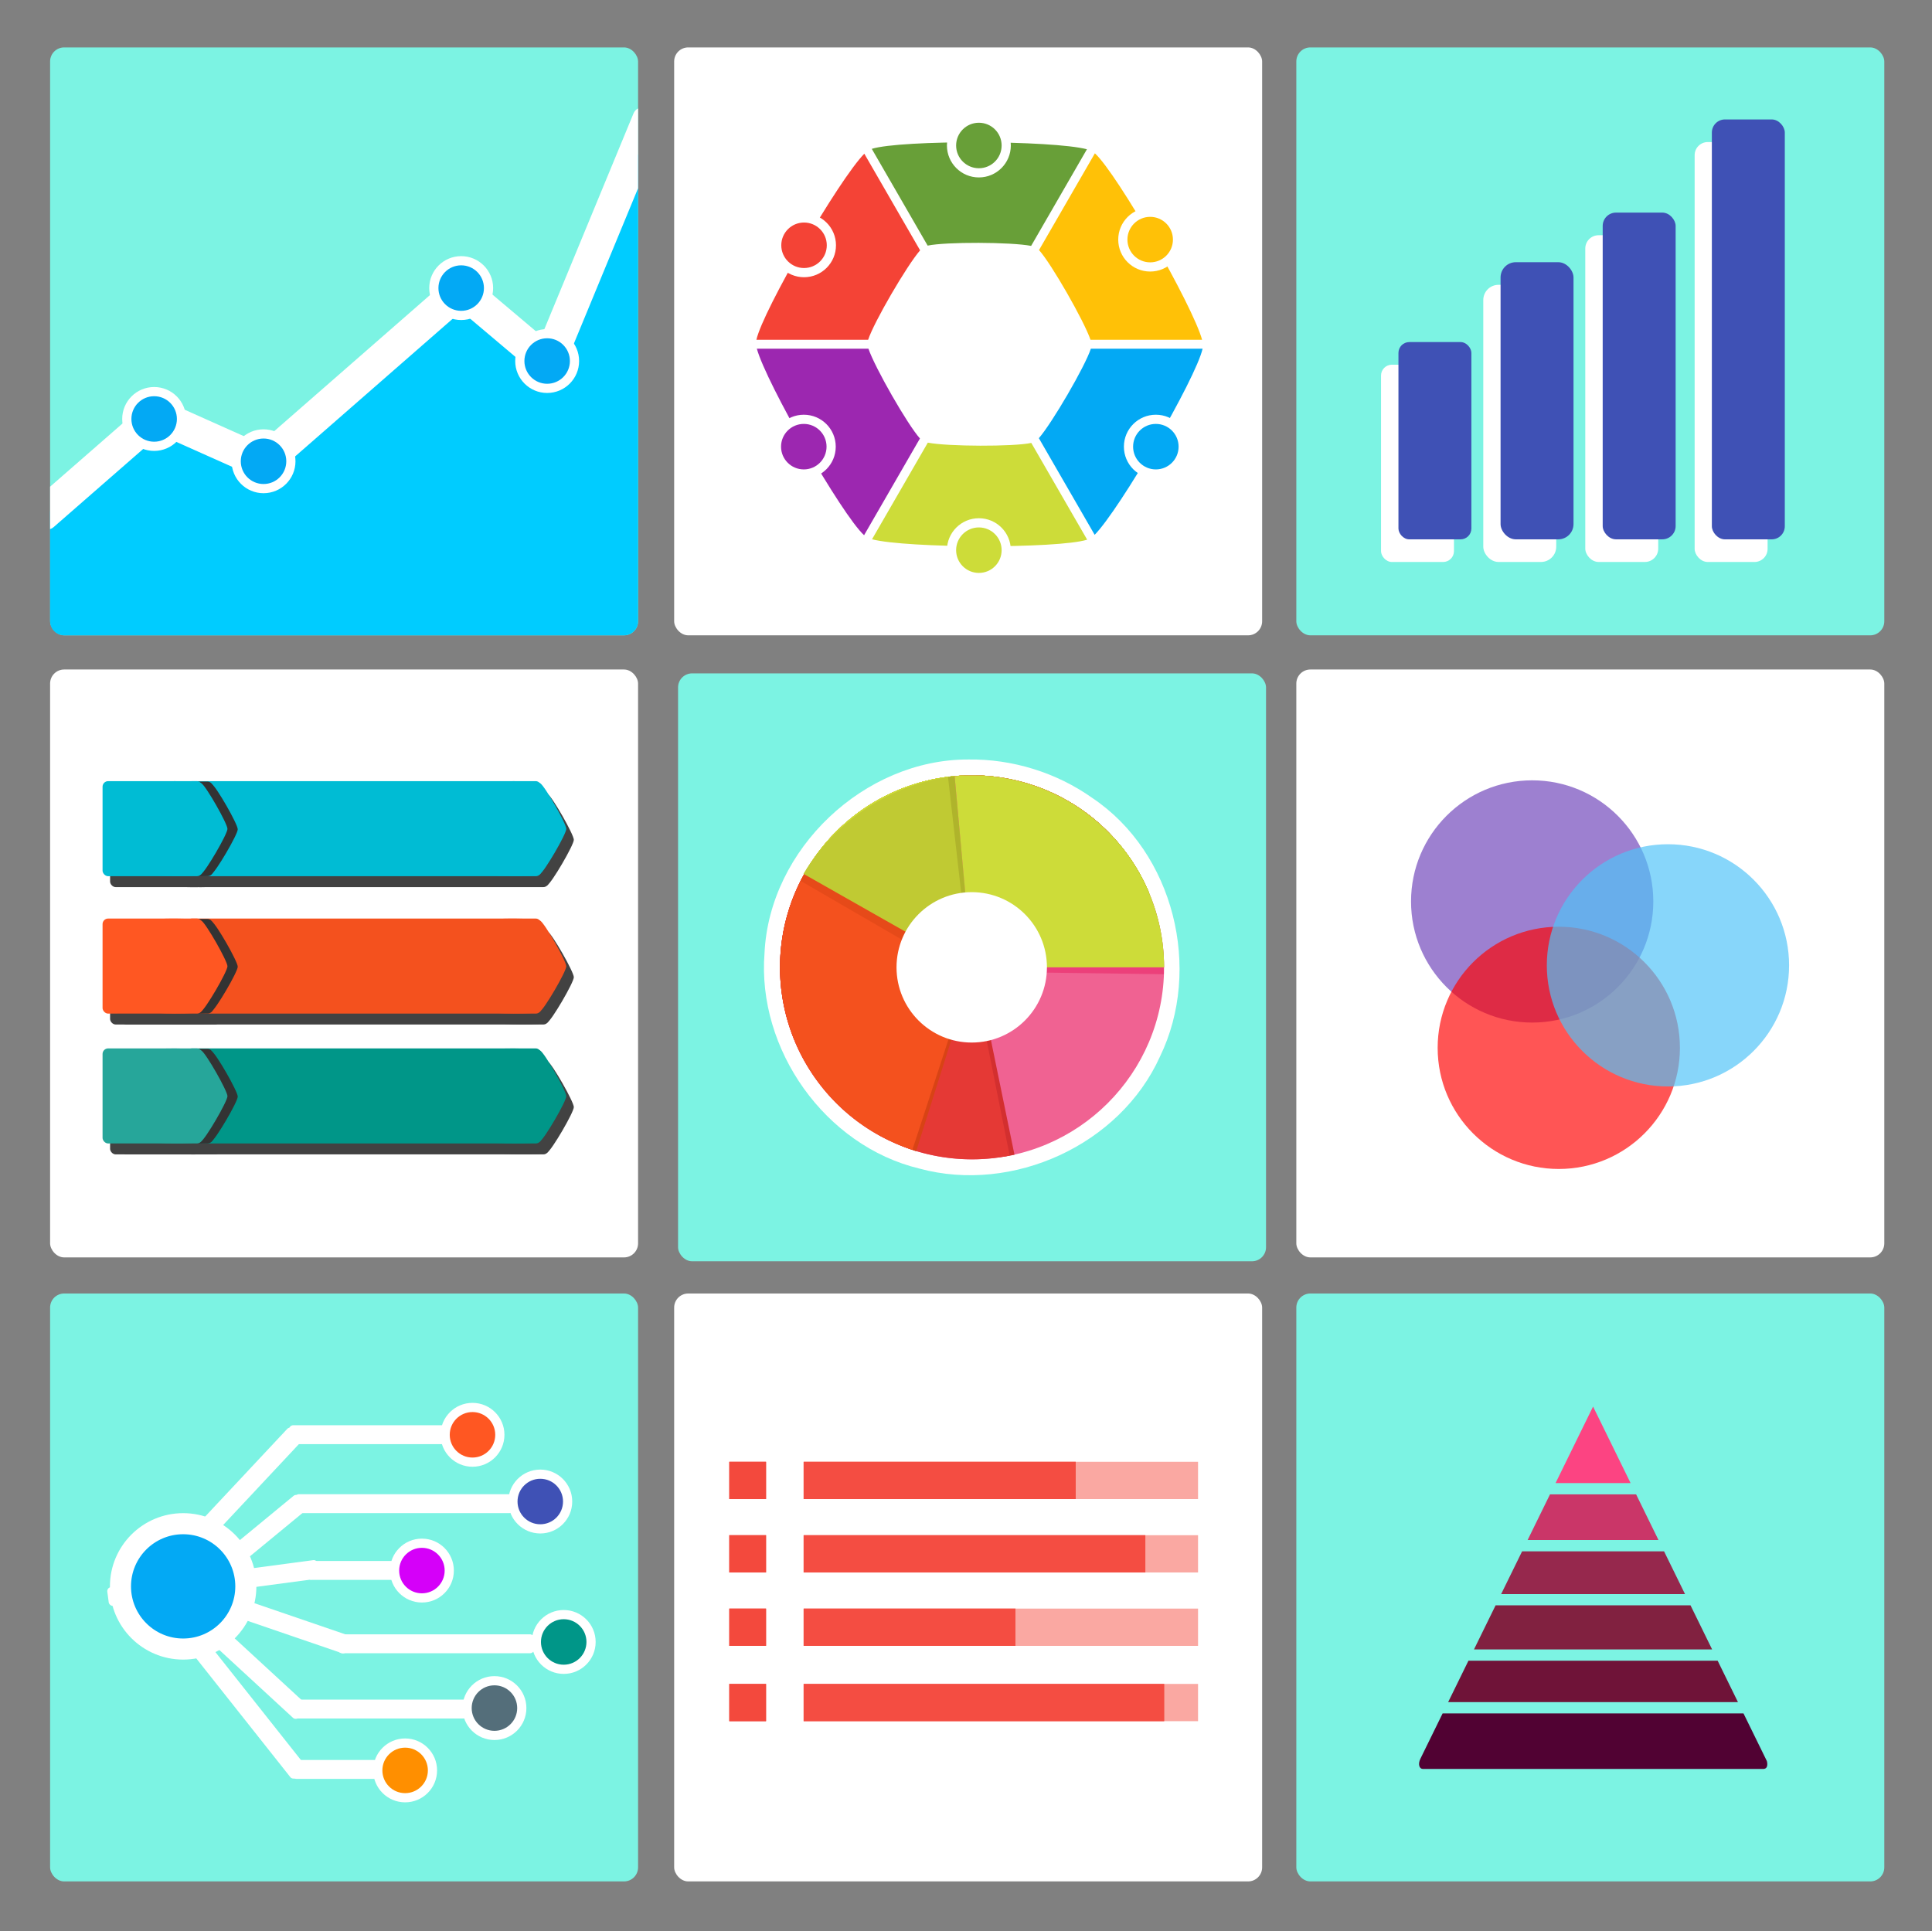 <?xml version="1.0" encoding="UTF-8"?>
<svg width="206.89mm" height="206.82mm" version="1.1" viewBox="0 0 733.07 732.82" xmlns="http://www.w3.org/2000/svg">
<rect x="0" y="0" width="733.07" height="732.82" fill="#808080" stroke="none"/>
<g transform="matrix(.648 0 0 .648 444 -181.19)" fill="#b3b3b3">
<path d="m-470.23 457.93v-56.918l46.972-50.897v120.4z"/>
<path d="m-479.32 457.85v-57.255l-46.972-51.199v121.12z"/>
<path d="m-427.29 455.36h-95.459l-73.236 74.143 76.267 84.451h95.459l71.216-83.843z"/>
<path d="m-427.29 455.36h-47.348l2.857 158.59h47.522l71.216-83.843z"/>
<circle cx="-500.28" cy="535.92" r="13.89" fill-rule="evenodd"/>
<circle transform="translate(52.023)" cx="-500.28" cy="535.92" r="13.89" fill-rule="evenodd"/>
<circle transform="matrix(.709 0 0 .564 -117.94 257.6)" cx="-500.28" cy="535.92" r="13.89" fill-rule="evenodd"/>
<circle transform="matrix(.3 0 0 .3 -355.88 370.73)" cx="-500.28" cy="535.92" r="13.89" fill-rule="evenodd"/>
<circle transform="matrix(.3 0 0 .3 -303.6 370.98)" cx="-500.28" cy="535.92" r="13.89" fill-rule="evenodd"/>
</g>
<rect x="19.009" y="17.994" width="223.1" height="223.1" ry="5.331" fill="#7cf3e3" fill-rule="evenodd"/>
<path d="m60.201 160.93 40.024 14.971 75.743-61.081 32.522 20.351c2.504 1.567 33.616-79.445 33.616-76.491v177.08c0 2.954-2.378 5.331-5.331 5.331h-212.43c-2.954 0-5.331-2.378-5.331-5.331v-41.718c0-2.954 38.282-32.605 41.192-33.111z" fill="#0cf" fill-rule="evenodd"/>
<rect x="19.009" y="254.06" width="223.1" height="223.1" ry="5.331" fill="#fff" fill-rule="evenodd"/>
<rect x="73.558" y="300.57" width="134.71" height="36.071" ry="2.115" fill="#424242" fill-rule="evenodd"/>
<g transform="matrix(1 0 0 .995 -740.01 -12.493)" fill="#424242" fill-rule="evenodd">
<path transform="matrix(.315 .182 -.182 .315 492.77 269.92)" d="m896.44-263.01c-2.762 4.732-42.1 27.196-47.579 27.17-5.479-0.026-44.602-22.862-47.319-27.619-2.717-4.758-2.502-50.057 0.26-54.789 2.762-4.732 42.1-27.196 47.579-27.17 5.479 0.026 44.602 22.862 47.319 27.619 2.717 4.758 2.502 50.057-0.26 54.789z"/>
<rect x="785.81" y="314.8" width="37.922" height="36.071" ry="2.115"/>
</g>
<path d="m79.104 335.91c-1.732 0.989-18.217 0.911-19.939-0.095-1.722-1.005-9.897-15.321-9.887-17.315 0.01-1.994 8.32-16.231 10.051-17.22 1.732-0.989 18.217-0.911 19.939 0.095 1.722 1.005 9.897 15.321 9.887 17.315-0.01 1.994-8.32 16.231-10.051 17.22z" fill="#424242" fill-rule="evenodd" stroke-width=".364"/>
<rect x="41.772" y="300.57" width="37.922" height="36.071" ry="2.115" fill="#424242" fill-rule="evenodd"/>
<path d="m207.68 335.91c-1.732 0.989-18.217 0.911-19.939-0.095-1.722-1.005-9.897-15.321-9.887-17.315 9e-3 -1.994 8.32-16.231 10.051-17.22 1.732-0.989 18.217-0.911 19.939 0.095 1.722 1.005 9.897 15.321 9.887 17.315-9e-3 1.994-8.32 16.231-10.051 17.22z" fill="#424242" fill-rule="evenodd" stroke-width=".364"/>
<rect x="73.558" y="352.71" width="134.71" height="36.071" ry="2.115" fill="#424242" fill-rule="evenodd"/>
<g transform="matrix(1 0 0 .995 -740.01 39.65)" fill="#424242" fill-rule="evenodd">
<path transform="matrix(.315 .182 -.182 .315 492.77 269.92)" d="m896.44-263.01c-2.762 4.732-42.1 27.196-47.579 27.17-5.479-0.026-44.602-22.862-47.319-27.619-2.717-4.758-2.502-50.057 0.26-54.789 2.762-4.732 42.1-27.196 47.579-27.17 5.479 0.026 44.602 22.862 47.319 27.619 2.717 4.758 2.502 50.057-0.26 54.789z"/>
<rect x="785.81" y="314.8" width="37.922" height="36.071" ry="2.115"/>
</g>
<path d="m79.104 388.05c-1.732 0.989-18.217 0.911-19.939-0.095-1.722-1.005-9.897-15.321-9.887-17.315 0.01-1.994 8.32-16.231 10.051-17.22 1.732-0.989 18.217-0.911 19.939 0.095 1.722 1.005 9.897 15.321 9.887 17.315-0.01 1.994-8.32 16.231-10.051 17.22z" fill="#424242" fill-rule="evenodd" stroke-width=".364"/>
<rect x="41.772" y="352.71" width="37.922" height="36.071" ry="2.115" fill="#424242" fill-rule="evenodd"/>
<path d="m207.68 388.05c-1.732 0.989-18.217 0.911-19.939-0.095-1.722-1.005-9.897-15.321-9.887-17.315 9e-3 -1.994 8.32-16.231 10.051-17.22 1.732-0.989 18.217-0.911 19.939 0.095 1.722 1.005 9.897 15.321 9.887 17.315-9e-3 1.994-8.32 16.231-10.051 17.22z" fill="#424242" fill-rule="evenodd" stroke-width=".364"/>
<rect x="73.558" y="402" width="134.71" height="36.071" ry="2.115" fill="#424242" fill-rule="evenodd"/>
<g transform="matrix(1 0 0 .995 -740.01 88.935)" fill="#424242" fill-rule="evenodd">
<path transform="matrix(.315 .182 -.182 .315 492.77 269.92)" d="m896.44-263.01c-2.762 4.732-42.1 27.196-47.579 27.17-5.479-0.026-44.602-22.862-47.319-27.619-2.717-4.758-2.502-50.057 0.26-54.789 2.762-4.732 42.1-27.196 47.579-27.17 5.479 0.026 44.602 22.862 47.319 27.619 2.717 4.758 2.502 50.057-0.26 54.789z"/>
<rect x="785.81" y="314.8" width="37.922" height="36.071" ry="2.115"/>
</g>
<path d="m79.104 437.34c-1.732 0.989-18.217 0.911-19.939-0.095-1.722-1.005-9.897-15.321-9.887-17.315 0.01-1.994 8.32-16.231 10.051-17.22 1.732-0.989 18.217-0.911 19.939 0.095 1.722 1.005 9.897 15.321 9.887 17.315-0.01 1.994-8.32 16.231-10.051 17.22z" fill="#424242" fill-rule="evenodd" stroke-width=".364"/>
<rect x="41.772" y="402" width="37.922" height="36.071" ry="2.115" fill="#424242" fill-rule="evenodd"/>
<path d="m207.68 437.34c-1.732 0.989-18.217 0.911-19.939-0.095-1.722-1.005-9.897-15.321-9.887-17.315 9e-3 -1.994 8.32-16.231 10.051-17.22 1.732-0.989 18.217-0.911 19.939 0.095 1.722 1.005 9.897 15.321 9.887 17.315-9e-3 1.994-8.32 16.231-10.051 17.22z" fill="#424242" fill-rule="evenodd" stroke-width=".364"/>
<rect x="19.009" y="490.86" width="223.1" height="223.1" ry="5.331" fill="#7cf3e3" fill-rule="evenodd"/>
<rect x="255.8" y="17.994" width="223.1" height="223.1" ry="5.331" fill="#fff" fill-rule="evenodd"/>
<rect x="257.28" y="255.53" width="223.1" height="223.1" ry="5.331" fill="#7cf3e3" fill-rule="evenodd"/>
<path d="m367.41 288.21c-39.489-0.094-75.475 33.964-77.326 73.47-2.866 36.545 22.998 73.186 58.829 81.787 35.319 9.541 76.04-8.926 91.198-42.458 16.152-33.235 5.35-77.406-25.612-98.171-13.628-9.68-30.381-14.851-47.089-14.628z" fill="#fff" fill-rule="evenodd"/>
<rect x="255.8" y="490.86" width="223.1" height="223.1" ry="5.331" fill="#fff" fill-rule="evenodd"/>
<rect x="491.87" y="17.994" width="223.1" height="223.1" ry="5.331" fill="#7cf3e3" fill-rule="evenodd"/>
<g transform="translate(-745.39 -.307)" fill="#fff" fill-rule="evenodd">
<rect x="1269.4" y="138.7" width="27.677" height="74.868" ry="4.116"/>
<rect x="1308.2" y="108.39" width="27.677" height="105.17" ry="5.782"/>
<rect x="1346.9" y="89.571" width="27.677" height="123.99" ry="5.049"/>
<rect x="1388.4" y="54.215" width="27.677" height="159.35" ry="4.973"/>
</g>
<rect x="491.87" y="254.06" width="223.1" height="223.1" ry="5.331" fill="#fff" fill-rule="evenodd"/>
<rect x="491.87" y="490.86" width="223.1" height="223.1" ry="5.331" fill="#7cf3e3" fill-rule="evenodd"/>
<rect x="530.62" y="129.81" width="27.677" height="74.868" ry="4.116" fill="#3f51b5" fill-rule="evenodd"/>
<rect x="569.37" y="99.498" width="27.677" height="105.17" ry="5.782" fill="#3f51b5" fill-rule="evenodd"/>
<rect x="608.12" y="80.678" width="27.677" height="123.99" ry="5.049" fill="#3f51b5" fill-rule="evenodd"/>
<circle cx="368.83" cy="367.08" r="72.857" fill="#f06292" fill-rule="evenodd"/>
<path d="m384.93 438.21c-34.484 6.891-70.798-11.52-83.8-44.194-13.002-32.673-0.811-69.971 28.978-88.658 29.789-18.687 68.675-13.429 92.432 12.497l-52.287 48.864z" fill="#d32f2f" fill-rule="evenodd"/>
<path d="m383.1 438.53a72.857 72.857 0 0 1-81.97-44.506 72.857 72.857 0 0 1 28.978-88.658 72.857 72.857 0 0 1 92.432 12.497l-53.716 49.222z" fill="#e53935" fill-rule="evenodd"/>
<path d="m347.62 436.87c-29.025-9.487-50.483-36.602-51.602-67.118s16.91-58.491 45.162-70.078 60.732-4.327 81.362 18.187l-52.823 49.043z" fill="#d84315" fill-rule="evenodd"/>
<path d="m346.19 436.33a72.857 72.857 0 0 1-50.173-66.582 72.857 72.857 0 0 1 45.162-70.078 72.857 72.857 0 0 1 81.362 18.187l-53.716 49.222z" fill="#f4511e" fill-rule="evenodd"/>
<path d="m306.12 329.99a72.857 72.857 0 0 1 67.54-35.61 72.857 72.857 0 0 1 62.237 44.229l-67.065 28.468z" fill="#cddc39" fill-rule="evenodd"/>
<path d="m306.12 329.99a72.857 72.857 0 0 1 67.54-35.61 72.857 72.857 0 0 1 62.237 44.229l-67.065 28.468z" fill="#cddc39" fill-rule="evenodd"/>
<path d="m306.12 329.99a72.857 72.857 0 0 1 67.54-35.61 72.857 72.857 0 0 1 62.237 44.229l-67.065 28.468z" fill="#cddc39" fill-rule="evenodd"/>
<path d="m306.12 329.99a72.857 72.857 0 0 1 67.54-35.61 72.857 72.857 0 0 1 62.237 44.229l-67.065 28.468z" fill="#cddc39" fill-rule="evenodd"/>
<path d="m306.12 329.99a72.857 72.857 0 0 1 67.54-35.61 72.857 72.857 0 0 1 62.237 44.229l-67.065 28.468z" fill="#cddc39" fill-rule="evenodd"/>
<path d="m306.12 329.99a72.857 72.857 0 0 1 67.54-35.61 72.857 72.857 0 0 1 62.237 44.229l-67.065 28.468z" fill="#cddc39" fill-rule="evenodd"/>
<path d="m306.12 329.99a72.857 72.857 0 0 1 67.54-35.61 72.857 72.857 0 0 1 62.237 44.229l-67.065 28.468z" fill="#cddc39" fill-rule="evenodd"/>
<path d="m306.12 329.99a72.857 72.857 0 0 1 67.54-35.61 72.857 72.857 0 0 1 62.237 44.229l-67.065 28.468z" fill="#cddc39" fill-rule="evenodd"/>
<path d="m306.12 329.99a72.857 72.857 0 0 1 67.54-35.61 72.857 72.857 0 0 1 62.237 44.229l-67.065 28.468z" fill="#cddc39" fill-rule="evenodd"/>
<path d="m303.71 334.24c13.993-23.661 42.522-41.672 69.95-39.851 27.428 1.822 51.496 18.926 62.237 44.229l-69.769 31.833z" fill="#e64a19" fill-rule="evenodd"/>
<path d="m304.87 331.6c13.993-23.661 41.362-39.039 68.79-37.217 27.428 1.822 51.496 18.926 62.237 44.229l-67.244 29.182z" fill="#c0ca33" fill-rule="evenodd"/>
<path d="m359.7 294.78c20.387-1.855 43.139 4.699 58.256 18.503s23.729 33.331 23.729 53.802l-73.741 0.126z" fill="#afb42b" fill-rule="evenodd"/>
<path d="m362.22 294.52c20.387-1.855 40.614 4.952 55.731 18.756s23.656 35.954 23.656 56.425l-72.531-0.982z" fill="#ec407a" fill-rule="evenodd"/>
<path d="m362.22 294.52a72.857 72.857 0 0 1 55.731 18.756 72.857 72.857 0 0 1 23.729 53.802h-72.857z" fill="#cddc39" fill-rule="evenodd"/>
<circle cx="581.36" cy="342.08" r="45.962" fill="#673ab7" fill-opacity=".642" fill-rule="evenodd"/>
<circle cx="591.46" cy="397.64" r="45.962" fill="#f00" fill-opacity=".665" fill-rule="evenodd"/>
<circle cx="632.88" cy="366.33" r="45.962" fill="#4fc3f7" fill-opacity=".682" fill-rule="evenodd"/>
<rect x="304.93" y="554.72" width="149.65" height="14.142" ry="0" fill="#f44336" fill-opacity=".458" fill-rule="evenodd"/>
<rect x="276.72" y="554.72" width="13.941" height="14.142" ry="0" fill="#f44336" fill-opacity=".665" fill-rule="evenodd"/>
<rect x="304.93" y="554.72" width="103.23" height="14.142" ry="0" fill="#f44336" fill-opacity=".665" fill-rule="evenodd"/>
<rect x="304.93" y="582.58" width="149.65" height="14.142" ry="0" fill="#f44336" fill-opacity=".458" fill-rule="evenodd"/>
<rect x="276.72" y="582.58" width="13.941" height="14.142" ry="0" fill="#f44336" fill-opacity=".665" fill-rule="evenodd"/>
<rect x="304.93" y="582.58" width="129.65" height="14.142" ry="0" fill="#f44336" fill-opacity=".665" fill-rule="evenodd"/>
<rect x="304.93" y="610.43" width="149.65" height="14.142" ry="0" fill="#f44336" fill-opacity=".458" fill-rule="evenodd"/>
<rect x="276.72" y="610.43" width="13.941" height="14.142" ry="0" fill="#f44336" fill-opacity=".665" fill-rule="evenodd"/>
<rect x="304.93" y="610.43" width="80.369" height="14.142" ry="0" fill="#f44336" fill-opacity=".665" fill-rule="evenodd"/>
<rect x="304.93" y="639.01" width="149.65" height="14.142" ry="0" fill="#f44336" fill-opacity=".458" fill-rule="evenodd"/>
<rect x="276.72" y="639.01" width="13.941" height="14.142" ry="0" fill="#f44336" fill-opacity=".665" fill-rule="evenodd"/>
<rect x="304.93" y="639.01" width="136.8" height="14.142" ry="0" fill="#f44336" fill-opacity=".665" fill-rule="evenodd"/>
<rect x="276.72" y="554.72" width="13.941" height="14.142" ry="0" fill="#f44336" fill-opacity=".665" fill-rule="evenodd"/>
<rect x="276.72" y="582.58" width="13.941" height="14.142" ry="0" fill="#f44336" fill-opacity=".665" fill-rule="evenodd"/>
<rect x="276.72" y="610.43" width="13.941" height="14.142" ry="0" fill="#f44336" fill-opacity=".665" fill-rule="evenodd"/>
<rect x="276.72" y="639.01" width="13.941" height="14.142" ry="0" fill="#f44336" fill-opacity=".665" fill-rule="evenodd"/>
<rect x="276.72" y="554.72" width="13.941" height="14.142" ry="0" fill="#f44336" fill-opacity=".665" fill-rule="evenodd"/>
<rect x="276.72" y="582.58" width="13.941" height="14.142" ry="0" fill="#f44336" fill-opacity=".665" fill-rule="evenodd"/>
<rect x="276.72" y="610.43" width="13.941" height="14.142" ry="0" fill="#f44336" fill-opacity=".665" fill-rule="evenodd"/>
<rect x="276.72" y="639.01" width="13.941" height="14.142" ry="0" fill="#f44336" fill-opacity=".665" fill-rule="evenodd"/>
<rect x="304.93" y="554.72" width="103.23" height="14.142" ry="0" fill="#f44336" fill-opacity=".665" fill-rule="evenodd"/>
<rect x="304.93" y="582.58" width="129.65" height="14.142" ry="0" fill="#f44336" fill-opacity=".665" fill-rule="evenodd"/>
<rect x="304.93" y="610.43" width="80.369" height="14.142" ry="0" fill="#f44336" fill-opacity=".665" fill-rule="evenodd"/>
<rect x="304.93" y="639.01" width="136.8" height="14.142" ry="0" fill="#f44336" fill-opacity=".665" fill-rule="evenodd"/>
<path d="m415.44 58.177-21.199 36.717c4.666 5.165 17.076 26.847 19.542 34.056l42.342-8.5e-4c-3.552-12.984-32.215-63.021-40.685-70.773z" fill="#ffc107" fill-rule="evenodd"/>
<path d="m412.42 56.641c-13.011-3.418-70.689-3.614-81.634-0.154l21.199 36.716c6.797-1.459 31.793-1.367 39.264 0.106l21.171-36.669z" fill="#689f38" fill-rule="evenodd"/>
<path d="m456.3 132.33-42.397-9.2e-4c-2.141 6.624-14.711 28.21-19.723 33.951l21.171 36.668c9.469-9.57 38.47-59.406 40.949-70.618z" fill="#03a9f4" fill-rule="evenodd"/>
<path d="m327.95 58.328c-9.468 9.567-38.469 59.408-40.948 70.621l42.396 1.7e-4c2.14-6.623 14.71-28.211 19.722-33.954l-21.169-36.667z" fill="#f44336" fill-rule="evenodd"/>
<path d="m329.52 132.33-42.343 1e-4c3.551 12.982 32.217 63.02 40.687 70.772l21.198-36.716c-4.665-5.165-17.074-26.844-19.542-34.056z" fill="#9c27b0" fill-rule="evenodd"/>
<path d="m391.31 168.08c-6.797 1.459-31.792 1.367-39.262-0.106l-21.172 36.67c13.011 3.418 70.688 3.614 81.633 0.153l-21.199-36.718z" fill="#cddc39" fill-rule="evenodd"/>
<rect x="649.54" y="45.323" width="27.677" height="159.35" ry="4.973" fill="#3f51b5" fill-rule="evenodd"/>
<rect transform="matrix(-.421 .907 .913 .408 0 0)" x="113.38" y="117.7" width="12.44" height="47.51" ry="3.526" fill="#fff" fill-rule="evenodd"/>
<path d="m57.568 152.4c-0.906-0.055-1.834 0.233-2.57 0.875l-35.988 31.412v16.096c0.463-0.143 0.905-0.376 1.293-0.715l43.01-37.541c1.472-1.285 1.607-3.488 0.301-4.941l-3.602-4.008c-0.653-0.727-1.537-1.123-2.443-1.178z" fill="#fff" fill-rule="evenodd"/>
<g transform="translate(-742.86 .198)" fill-rule="evenodd">
<circle cx="801.35" cy="158.79" r="12.122" fill="#fff"/>
<circle cx="801.35" cy="158.79" r="8.633" fill="#03a9f4"/>
</g>
<circle cx="99.995" cy="175.04" r="12.122" fill="#fff" fill-rule="evenodd"/>
<rect transform="matrix(.668 .744 -.753 .658 0 0)" x="191.71" y="-57.956" width="12.44" height="106.86" ry="3.526" fill="#fff" fill-rule="evenodd"/>
<circle cx="99.995" cy="175.04" r="8.633" fill="#03a9f4" fill-rule="evenodd"/>
<rect transform="matrix(-.656 .755 .764 .645 0 0)" x="-35.117" y="201.32" width="12.44" height="47.51" ry="3.526" fill="#fff" fill-rule="evenodd"/>
<circle cx="174.99" cy="109.32" r="12.122" fill="#fff" fill-rule="evenodd"/>
<circle cx="174.99" cy="109.32" r="8.633" fill="#03a9f4" fill-rule="evenodd"/>
<path d="m242.1 41.156c-0.735 0.374-1.353 0.989-1.691 1.809l-38.113 92.242c-0.746 1.806 0.115 3.839 1.932 4.559l5.008 1.984c1.816 0.72 3.879-0.153 4.625-1.959l28.24-68.348v-30.287z" fill="#fff" fill-rule="evenodd"/>
<circle cx="207.61" cy="137" r="12.122" fill="#fff" fill-rule="evenodd"/>
<circle cx="207.61" cy="137" r="8.633" fill="#03a9f4" fill-rule="evenodd"/>
<circle cx="305.08" cy="93.077" r="12.122" fill="#fff" fill-rule="evenodd"/>
<circle cx="305.08" cy="93.077" r="8.633" fill="#f44336" fill-rule="evenodd"/>
<circle cx="371.42" cy="55.209" r="12.122" fill="#fff" fill-rule="evenodd"/>
<circle cx="371.42" cy="55.209" r="8.633" fill="#689f38" fill-rule="evenodd"/>
<circle cx="436.42" cy="90.923" r="12.122" fill="#fff" fill-rule="evenodd"/>
<circle cx="436.42" cy="90.923" r="8.633" fill="#ffc107" fill-rule="evenodd"/>
<circle cx="438.57" cy="169.5" r="12.122" fill="#fff" fill-rule="evenodd"/>
<circle cx="438.57" cy="169.5" r="8.633" fill="#03a9f4" fill-rule="evenodd"/>
<circle cx="371.42" cy="208.78" r="12.122" fill="#fff" fill-rule="evenodd"/>
<circle cx="371.42" cy="208.78" r="8.633" fill="#cddc39" fill-rule="evenodd"/>
<circle cx="304.99" cy="169.5" r="12.122" fill="#fff" fill-rule="evenodd"/>
<circle cx="304.99" cy="169.5" r="8.633" fill="#9c27b0" fill-rule="evenodd"/>
<path d="m604.47 533.76-14.24 29.049h28.479l-14.24-29.049z" fill="#fc4482" fill-rule="evenodd"/>
<path d="m588.12 567.09-8.488 17.316h49.658l-8.488-17.316h-32.682z" fill="#ca3668" fill-rule="evenodd"/>
<path d="m577.54 588.7-7.952 16.221h69.766l-7.952-16.221h-53.861z" fill="#96284d" fill-rule="evenodd"/>
<path d="m567.48 609.2-8.199 16.725h90.363l-8.199-16.725h-73.965z" fill="#812140" fill-rule="evenodd"/>
<path d="m557.18 630.21-7.704 15.715h109.97l-7.704-15.715h-94.562z" fill="#6f1338" fill-rule="evenodd"/>
<path d="m547.38 650.21-8.417 17.17c-1.037 2.081-0.427 3.866 0.876 3.891h128.97c2.538 0.18 1.601-2.984 1.601-2.984l-8.862-18.076z" fill="#510233" fill-rule="evenodd"/>
<rect x="70.701" y="296.43" width="134.71" height="36.071" ry="2.115" fill="#00bcd4" fill-rule="evenodd"/>
<g transform="matrix(1 0 0 .995 -742.86 -16.636)" fill="#333" fill-rule="evenodd">
<path transform="matrix(.315 .182 -.182 .315 492.77 269.92)" d="m896.44-263.01c-2.762 4.732-42.1 27.196-47.579 27.17-5.479-0.026-44.602-22.862-47.319-27.619-2.717-4.758-2.502-50.057 0.26-54.789 2.762-4.732 42.1-27.196 47.579-27.17 5.479 0.026 44.602 22.862 47.319 27.619 2.717 4.758 2.502 50.057-0.26 54.789z"/>
<rect x="785.81" y="314.8" width="37.922" height="36.071" ry="2.115"/>
</g>
<path d="m76.254 331.77c-1.732 0.989-18.217 0.911-19.939-0.095-1.722-1.005-9.897-15.321-9.887-17.315 9e-3 -1.994 8.32-16.231 10.051-17.22 1.732-0.989 18.217-0.911 19.939 0.095 1.722 1.005 9.897 15.321 9.887 17.315-0.01 1.994-8.32 16.231-10.051 17.22z" fill="#00bcd4" fill-rule="evenodd" stroke-width=".364"/>
<rect x="38.915" y="296.43" width="37.922" height="36.071" ry="2.115" fill="#00bcd4" fill-rule="evenodd"/>
<path d="m204.82 331.77c-1.732 0.989-18.217 0.911-19.939-0.095-1.722-1.005-9.897-15.321-9.887-17.315 9e-3 -1.994 8.32-16.231 10.051-17.22 1.732-0.989 18.217-0.911 19.939 0.095 1.722 1.005 9.897 15.321 9.887 17.315-9e-3 1.994-8.32 16.231-10.051 17.22z" fill="#00bcd4" fill-rule="evenodd" stroke-width=".364"/>
<rect x="70.701" y="348.57" width="134.71" height="36.071" ry="2.115" fill="#f4511e" fill-rule="evenodd"/>
<g transform="matrix(1 0 0 .995 -742.86 35.507)" fill="#333" fill-rule="evenodd">
<path transform="matrix(.315 .182 -.182 .315 492.77 269.92)" d="m896.44-263.01c-2.762 4.732-42.1 27.196-47.579 27.17-5.479-0.026-44.602-22.862-47.319-27.619-2.717-4.758-2.502-50.057 0.26-54.789 2.762-4.732 42.1-27.196 47.579-27.17 5.479 0.026 44.602 22.862 47.319 27.619 2.717 4.758 2.502 50.057-0.26 54.789z"/>
<rect x="785.81" y="314.8" width="37.922" height="36.071" ry="2.115"/>
</g>
<path d="m76.254 383.91c-1.732 0.989-18.217 0.911-19.939-0.095-1.722-1.005-9.897-15.321-9.887-17.315 9e-3 -1.994 8.32-16.231 10.051-17.22 1.732-0.989 18.217-0.911 19.939 0.095 1.722 1.005 9.897 15.321 9.887 17.315-0.01 1.994-8.32 16.231-10.051 17.22z" fill="#ff5722" fill-rule="evenodd" stroke-width=".364"/>
<rect x="38.915" y="348.57" width="37.922" height="36.071" ry="2.115" fill="#ff5722" fill-rule="evenodd"/>
<path d="m204.82 383.91c-1.732 0.989-18.217 0.911-19.939-0.095-1.722-1.005-9.897-15.321-9.887-17.315 9e-3 -1.994 8.32-16.231 10.051-17.22 1.732-0.989 18.217-0.911 19.939 0.095 1.722 1.005 9.897 15.321 9.887 17.315-9e-3 1.994-8.32 16.231-10.051 17.22z" fill="#f4511e" fill-rule="evenodd" stroke-width=".364"/>
<rect x="70.701" y="397.85" width="134.71" height="36.071" ry="2.115" fill="#009688" fill-rule="evenodd"/>
<g transform="matrix(1 0 0 .995 -742.86 84.793)" fill="#333" fill-rule="evenodd">
<path transform="matrix(.315 .182 -.182 .315 492.77 269.92)" d="m896.44-263.01c-2.762 4.732-42.1 27.196-47.579 27.17-5.479-0.026-44.602-22.862-47.319-27.619-2.717-4.758-2.502-50.057 0.26-54.789 2.762-4.732 42.1-27.196 47.579-27.17 5.479 0.026 44.602 22.862 47.319 27.619 2.717 4.758 2.502 50.057-0.26 54.789z"/>
<rect x="785.81" y="314.8" width="37.922" height="36.071" ry="2.115"/>
</g>
<path d="m76.254 433.2c-1.732 0.989-18.217 0.911-19.939-0.095-1.722-1.005-9.897-15.321-9.887-17.315 9e-3 -1.994 8.32-16.231 10.051-17.22 1.732-0.989 18.217-0.911 19.939 0.095 1.722 1.005 9.897 15.321 9.887 17.315-0.01 1.994-8.32 16.231-10.051 17.22z" fill="#26a69a" fill-rule="evenodd" stroke-width=".364"/>
<rect x="38.915" y="397.85" width="37.922" height="36.071" ry="2.115" fill="#26a69a" fill-rule="evenodd"/>
<path d="m204.82 433.2c-1.732 0.989-18.217 0.911-19.939-0.095-1.722-1.005-9.897-15.321-9.887-17.315 9e-3 -1.994 8.32-16.231 10.051-17.22 1.732-0.989 18.217-0.911 19.939 0.095 1.722 1.005 9.897 15.321 9.887 17.315-9e-3 1.994-8.32 16.231-10.051 17.22z" fill="#009688" fill-rule="evenodd" stroke-width=".364"/>
<circle cx="368.71" cy="367.09" r="28.537" fill="#fff" fill-rule="evenodd"/>
<rect transform="matrix(.736 .678 .678 -.736 0 0)" x="444.03" y="-403.85" width="80.618" height="7.179" ry="1.543" fill="#fff" fill-rule="evenodd"/>
<rect transform="matrix(.946 .324 .324 -.946 0 0)" x="246.97" y="-551.49" width="80.618" height="7.179" ry="1.543" fill="#fff" fill-rule="evenodd"/>
<rect transform="rotate(-7.593)" x="-39.455" y="602.56" width="80.618" height="7.179" ry="1.543" fill="#fff" fill-rule="evenodd"/>
<rect transform="rotate(-39.482)" x="-353.97" y="508.95" width="80.618" height="7.179" ry="1.543" fill="#fff" fill-rule="evenodd"/>
<g transform="matrix(2.292 0 0 2.292 -1767.2 238.05)" fill-rule="evenodd">
<circle cx="801.35" cy="158.79" r="12.122" fill="#fff"/>
<circle cx="801.35" cy="158.79" r="8.633" fill="#03a9f4"/>
</g>
<circle cx="179.28" cy="544.48" r="12.122" fill="#fff" fill-rule="evenodd"/>
<circle cx="179.28" cy="544.48" r="8.633" fill="#ff5722" fill-rule="evenodd"/>
<circle cx="205" cy="569.8" r="12.122" fill="#fff" fill-rule="evenodd"/>
<circle cx="205" cy="569.8" r="8.633" fill="#3f51b5" fill-rule="evenodd"/>
<circle cx="213.89" cy="623.09" r="12.122" fill="#fff" fill-rule="evenodd"/>
<circle cx="213.89" cy="623.09" r="8.633" fill="#009688" fill-rule="evenodd"/>
<circle cx="187.61" cy="648.18" r="12.122" fill="#fff" fill-rule="evenodd"/>
<circle cx="187.61" cy="648.18" r="8.633" fill="#546e7a" fill-rule="evenodd"/>
<circle cx="153.72" cy="671.83" r="12.122" fill="#fff" fill-rule="evenodd"/>
<circle cx="153.72" cy="671.83" r="8.633" fill="#ff8f00" fill-rule="evenodd"/>
<rect x="109.71" y="540.85" width="59.366" height="7.179" ry="1.543" fill="#fff" fill-rule="evenodd"/>
<rect x="111.89" y="567.02" width="82.9" height="7.179" ry="1.543" fill="#fff" fill-rule="evenodd"/>
<rect x="128.18" y="620.19" width="74.489" height="7.179" ry="1.543" fill="#fff" fill-rule="evenodd"/>
<rect x="111.21" y="644.96" width="66.191" height="7.179" ry="1.543" fill="#fff" fill-rule="evenodd"/>
<rect x="110.89" y="667.87" width="32.619" height="7.179" ry="1.543" fill="#fff" fill-rule="evenodd"/>
<rect transform="rotate(-46.885)" x="-372.3" y="450.16" width="52.552" height="7.179" ry="1.543" fill="#fff" fill-rule="evenodd"/>
<rect transform="matrix(.621 .784 .784 -.621 0 0)" x="534.18" y="-332.33" width="64.33" height="7.179" ry="1.543" fill="#fff" fill-rule="evenodd"/>
<circle cx="160.09" cy="596" r="12.122" fill="#fff" fill-rule="evenodd"/>
<circle cx="160.09" cy="596" r="8.633" fill="#d500f9" fill-rule="evenodd"/>
<rect x="116.58" y="592.36" width="33.295" height="7.179" ry="1.543" fill="#fff" fill-rule="evenodd"/>
</svg>

